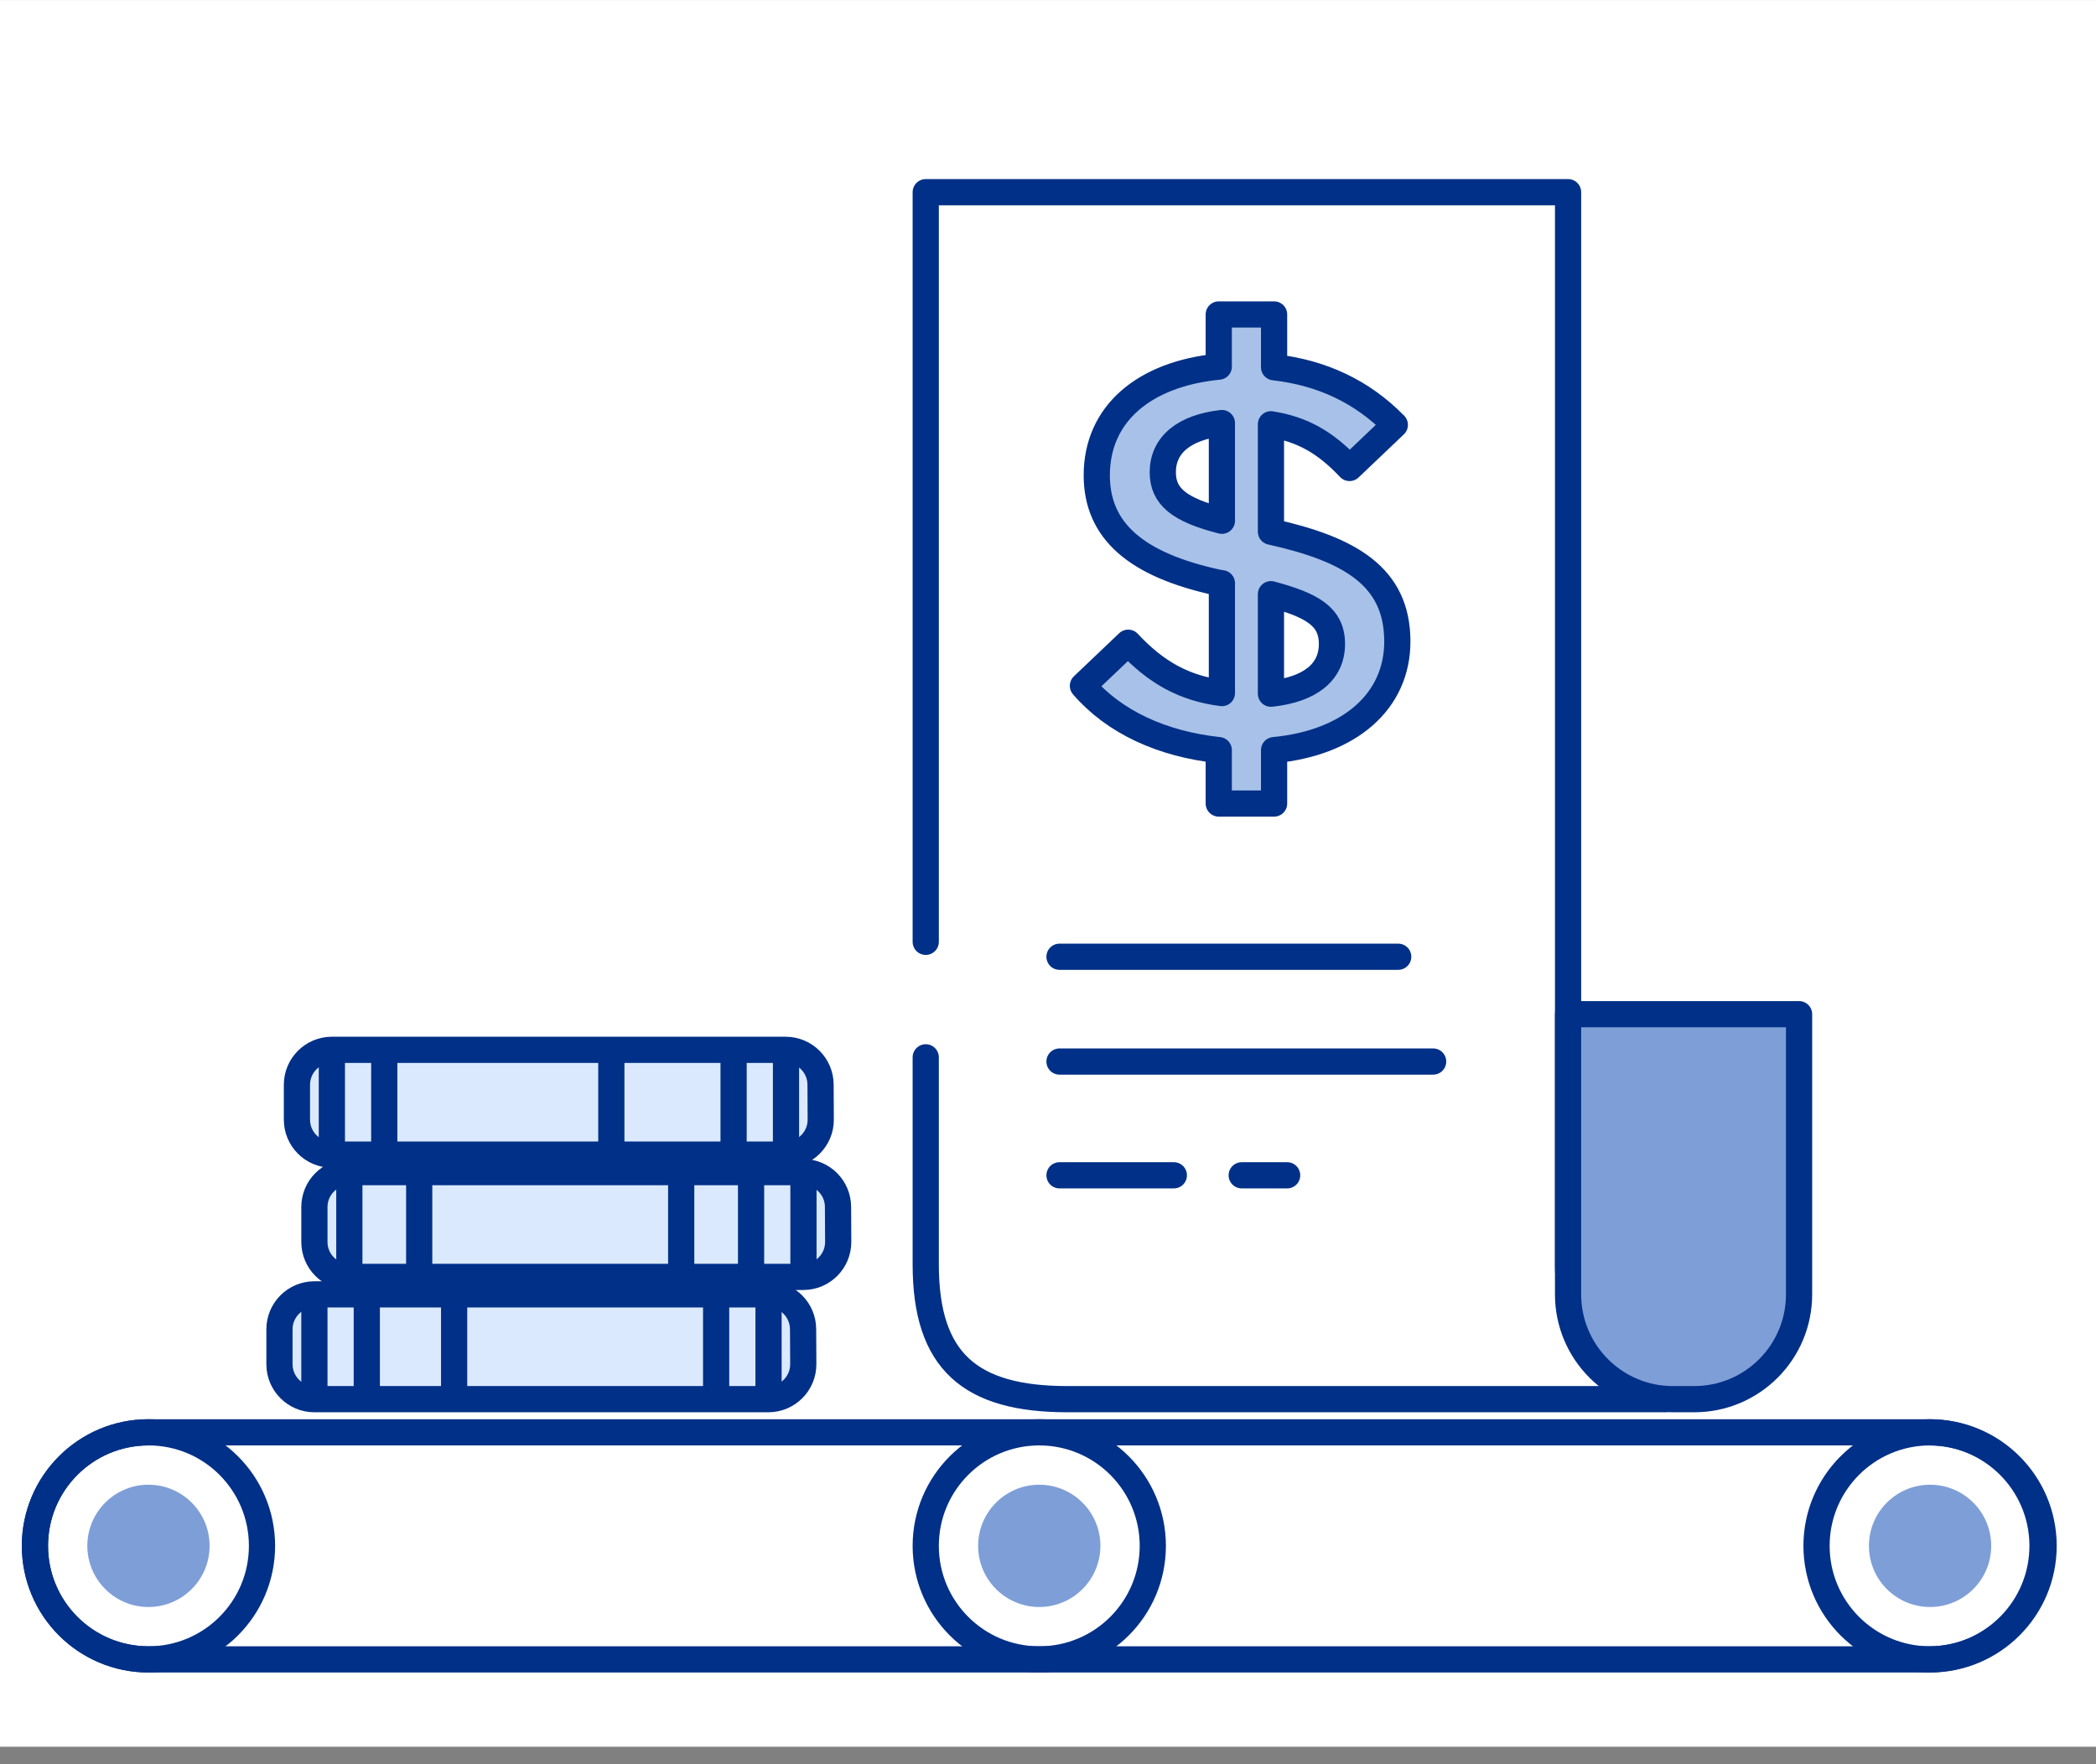 <svg width="120" height="101" viewBox="0 0 120 101" fill="none" xmlns="http://www.w3.org/2000/svg">
<rect x="0" y="0" width="120" height="101" fill="#808080" stroke="none"/>
<path d="M0 0.003H120V100.003H0V0.003Z" fill="white"/>
<circle cx="8.5" cy="88.503" r="6.5" stroke="#003087" stroke-width="1.5" stroke-linecap="round" stroke-linejoin="round"/>
<circle cx="8.5" cy="88.503" r="3.5" fill="#7E9ED7"/>
<circle cx="59.5" cy="88.503" r="3.5" fill="#7E9ED7"/>
<circle cx="110.5" cy="88.503" r="3.5" fill="#7E9ED7"/>
<path d="M8.5 95.003C4.91 95.003 2 92.093 2 88.503V88.503C2 84.913 4.91 82.003 8.5 82.003H110.438C114.004 82.003 116.904 84.875 116.938 88.441V88.441C116.972 92.055 114.052 95.003 110.438 95.003H8.5Z" stroke="#003087" stroke-width="1.5" stroke-linecap="round" stroke-linejoin="round"/>
<circle cx="59.5" cy="88.503" r="6.5" stroke="#003087" stroke-width="1.5" stroke-linecap="round" stroke-linejoin="round"/>
<circle cx="110.5" cy="88.503" r="6.5" stroke="#003087" stroke-width="1.5" stroke-linecap="round" stroke-linejoin="round"/>
<path d="M18 80.105C16.895 80.105 16 79.21 16 78.105V76.105C16 75.001 16.895 74.105 18 74.105H43.978C45.079 74.105 45.973 74.994 45.978 76.094L45.989 78.094C45.995 79.203 45.098 80.105 43.989 80.105H18Z" fill="#DAE9FD" stroke="#003087" stroke-width="1.5" stroke-linecap="round" stroke-linejoin="round"/>
<path d="M18 74.605V79.605" stroke="#003087" stroke-width="1.5" stroke-linecap="round" stroke-linejoin="round"/>
<path d="M44 74.605V79.605" stroke="#003087" stroke-width="1.5" stroke-linecap="round" stroke-linejoin="round"/>
<path d="M21 74.605V79.605" stroke="#003087" stroke-width="1.5" stroke-linecap="round" stroke-linejoin="round"/>
<path d="M41 74.605V79.605" stroke="#003087" stroke-width="1.5" stroke-linecap="round" stroke-linejoin="round"/>
<path d="M26 74.605V79.605" stroke="#003087" stroke-width="1.5" stroke-linecap="round" stroke-linejoin="round"/>
<path d="M20 73.105C18.895 73.105 18 72.21 18 71.105V69.105C18 68.001 18.895 67.105 20 67.105H45.978C47.079 67.105 47.973 67.994 47.978 69.094L47.989 71.094C47.995 72.203 47.098 73.105 45.989 73.105H20Z" fill="#DAE9FD" stroke="#003087" stroke-width="1.5" stroke-linecap="round" stroke-linejoin="round"/>
<path d="M20 67.605V72.605" stroke="#003087" stroke-width="1.5" stroke-linecap="round" stroke-linejoin="round"/>
<path d="M46 67.605V72.605" stroke="#003087" stroke-width="1.5" stroke-linecap="round" stroke-linejoin="round"/>
<path d="M24 67.605V72.605" stroke="#003087" stroke-width="1.5" stroke-linecap="round" stroke-linejoin="round"/>
<path d="M43 67.605V72.605" stroke="#003087" stroke-width="1.5" stroke-linecap="round" stroke-linejoin="round"/>
<path d="M39 67.605V72.605" stroke="#003087" stroke-width="1.5" stroke-linecap="round" stroke-linejoin="round"/>
<path d="M19 66.105C17.895 66.105 17 65.21 17 64.105V62.105C17 61.001 17.895 60.105 19 60.105H44.978C46.079 60.105 46.973 60.994 46.978 62.094L46.989 64.094C46.995 65.203 46.098 66.105 44.989 66.105H19Z" fill="#DAE9FD" stroke="#003087" stroke-width="1.5" stroke-linecap="round" stroke-linejoin="round"/>
<path d="M19 60.605V65.605" stroke="#003087" stroke-width="1.5" stroke-linecap="round" stroke-linejoin="round"/>
<path d="M45 60.605V65.605" stroke="#003087" stroke-width="1.5" stroke-linecap="round" stroke-linejoin="round"/>
<path d="M22 60.605V65.605" stroke="#003087" stroke-width="1.5" stroke-linecap="round" stroke-linejoin="round"/>
<path d="M42 60.605V65.605" stroke="#003087" stroke-width="1.5" stroke-linecap="round" stroke-linejoin="round"/>
<path d="M35 60.605V65.605" stroke="#003087" stroke-width="1.5" stroke-linecap="round" stroke-linejoin="round"/>
<path d="M61.122 80.105C75.092 80.105 95.286 80.105 95.286 80.105C95.286 80.105 89.775 78.452 89.775 72.391C89.775 66.33 89.775 11.003 89.775 11.003H53C53 11.003 53 42.874 53 53.921" fill="white"/>
<path d="M53 53.921C53 42.874 53 11.003 53 11.003H89.775C89.775 11.003 89.775 66.33 89.775 72.391C89.775 78.452 95.286 80.105 95.286 80.105C95.286 80.105 75.092 80.105 61.122 80.105C55.546 80.105 53 77.938 53 72.391V60.534" stroke="#003087" stroke-width="1.5" stroke-linecap="round" stroke-linejoin="round"/>
<path d="M60.659 60.775H82.05" stroke="#003087" stroke-width="1.5" stroke-linecap="round" stroke-linejoin="round"/>
<path d="M60.659 54.775H80.05" stroke="#003087" stroke-width="1.5" stroke-linecap="round" stroke-linejoin="round"/>
<path d="M60.659 67.288H67.205" stroke="#003087" stroke-width="1.5" stroke-linecap="round" stroke-linejoin="round"/>
<path d="M71.09 67.288H73.691" stroke="#003087" stroke-width="1.5" stroke-linecap="round" stroke-linejoin="round"/>
<path d="M103 58.064H89.775V74.105C89.775 77.419 92.462 80.105 95.775 80.105H97C100.314 80.105 103 77.419 103 74.105V58.064Z" fill="#7E9ED7" stroke="#003087" stroke-width="1.5" stroke-linecap="round" stroke-linejoin="round"/>
<path d="M80 36.727C80 40.132 77.3 42.529 72.944 42.946V46.003H69.776V42.946C66.536 42.598 63.8 41.348 62 39.263L64.592 36.797C66.176 38.499 67.796 39.402 69.956 39.68V33.392L69.74 33.358C65.06 32.35 62.792 30.405 62.792 27.209C62.792 23.7 65.492 21.407 69.776 20.99V18.003H72.944V21.025C75.68 21.338 77.984 22.415 79.856 24.325L77.264 26.792C75.824 25.263 74.492 24.568 72.764 24.291V30.439C77.3 31.447 80 33.01 80 36.727ZM66.572 27.035C66.572 28.424 67.508 29.189 69.956 29.814V24.221C67.796 24.464 66.572 25.472 66.572 27.035ZM72.764 34.018V39.715C75.032 39.472 76.256 38.464 76.256 36.866C76.256 35.268 75.068 34.643 72.764 34.018Z" fill="#A7C1E8" stroke="#003087" stroke-width="1.5" stroke-linecap="round" stroke-linejoin="round"/>
</svg>
